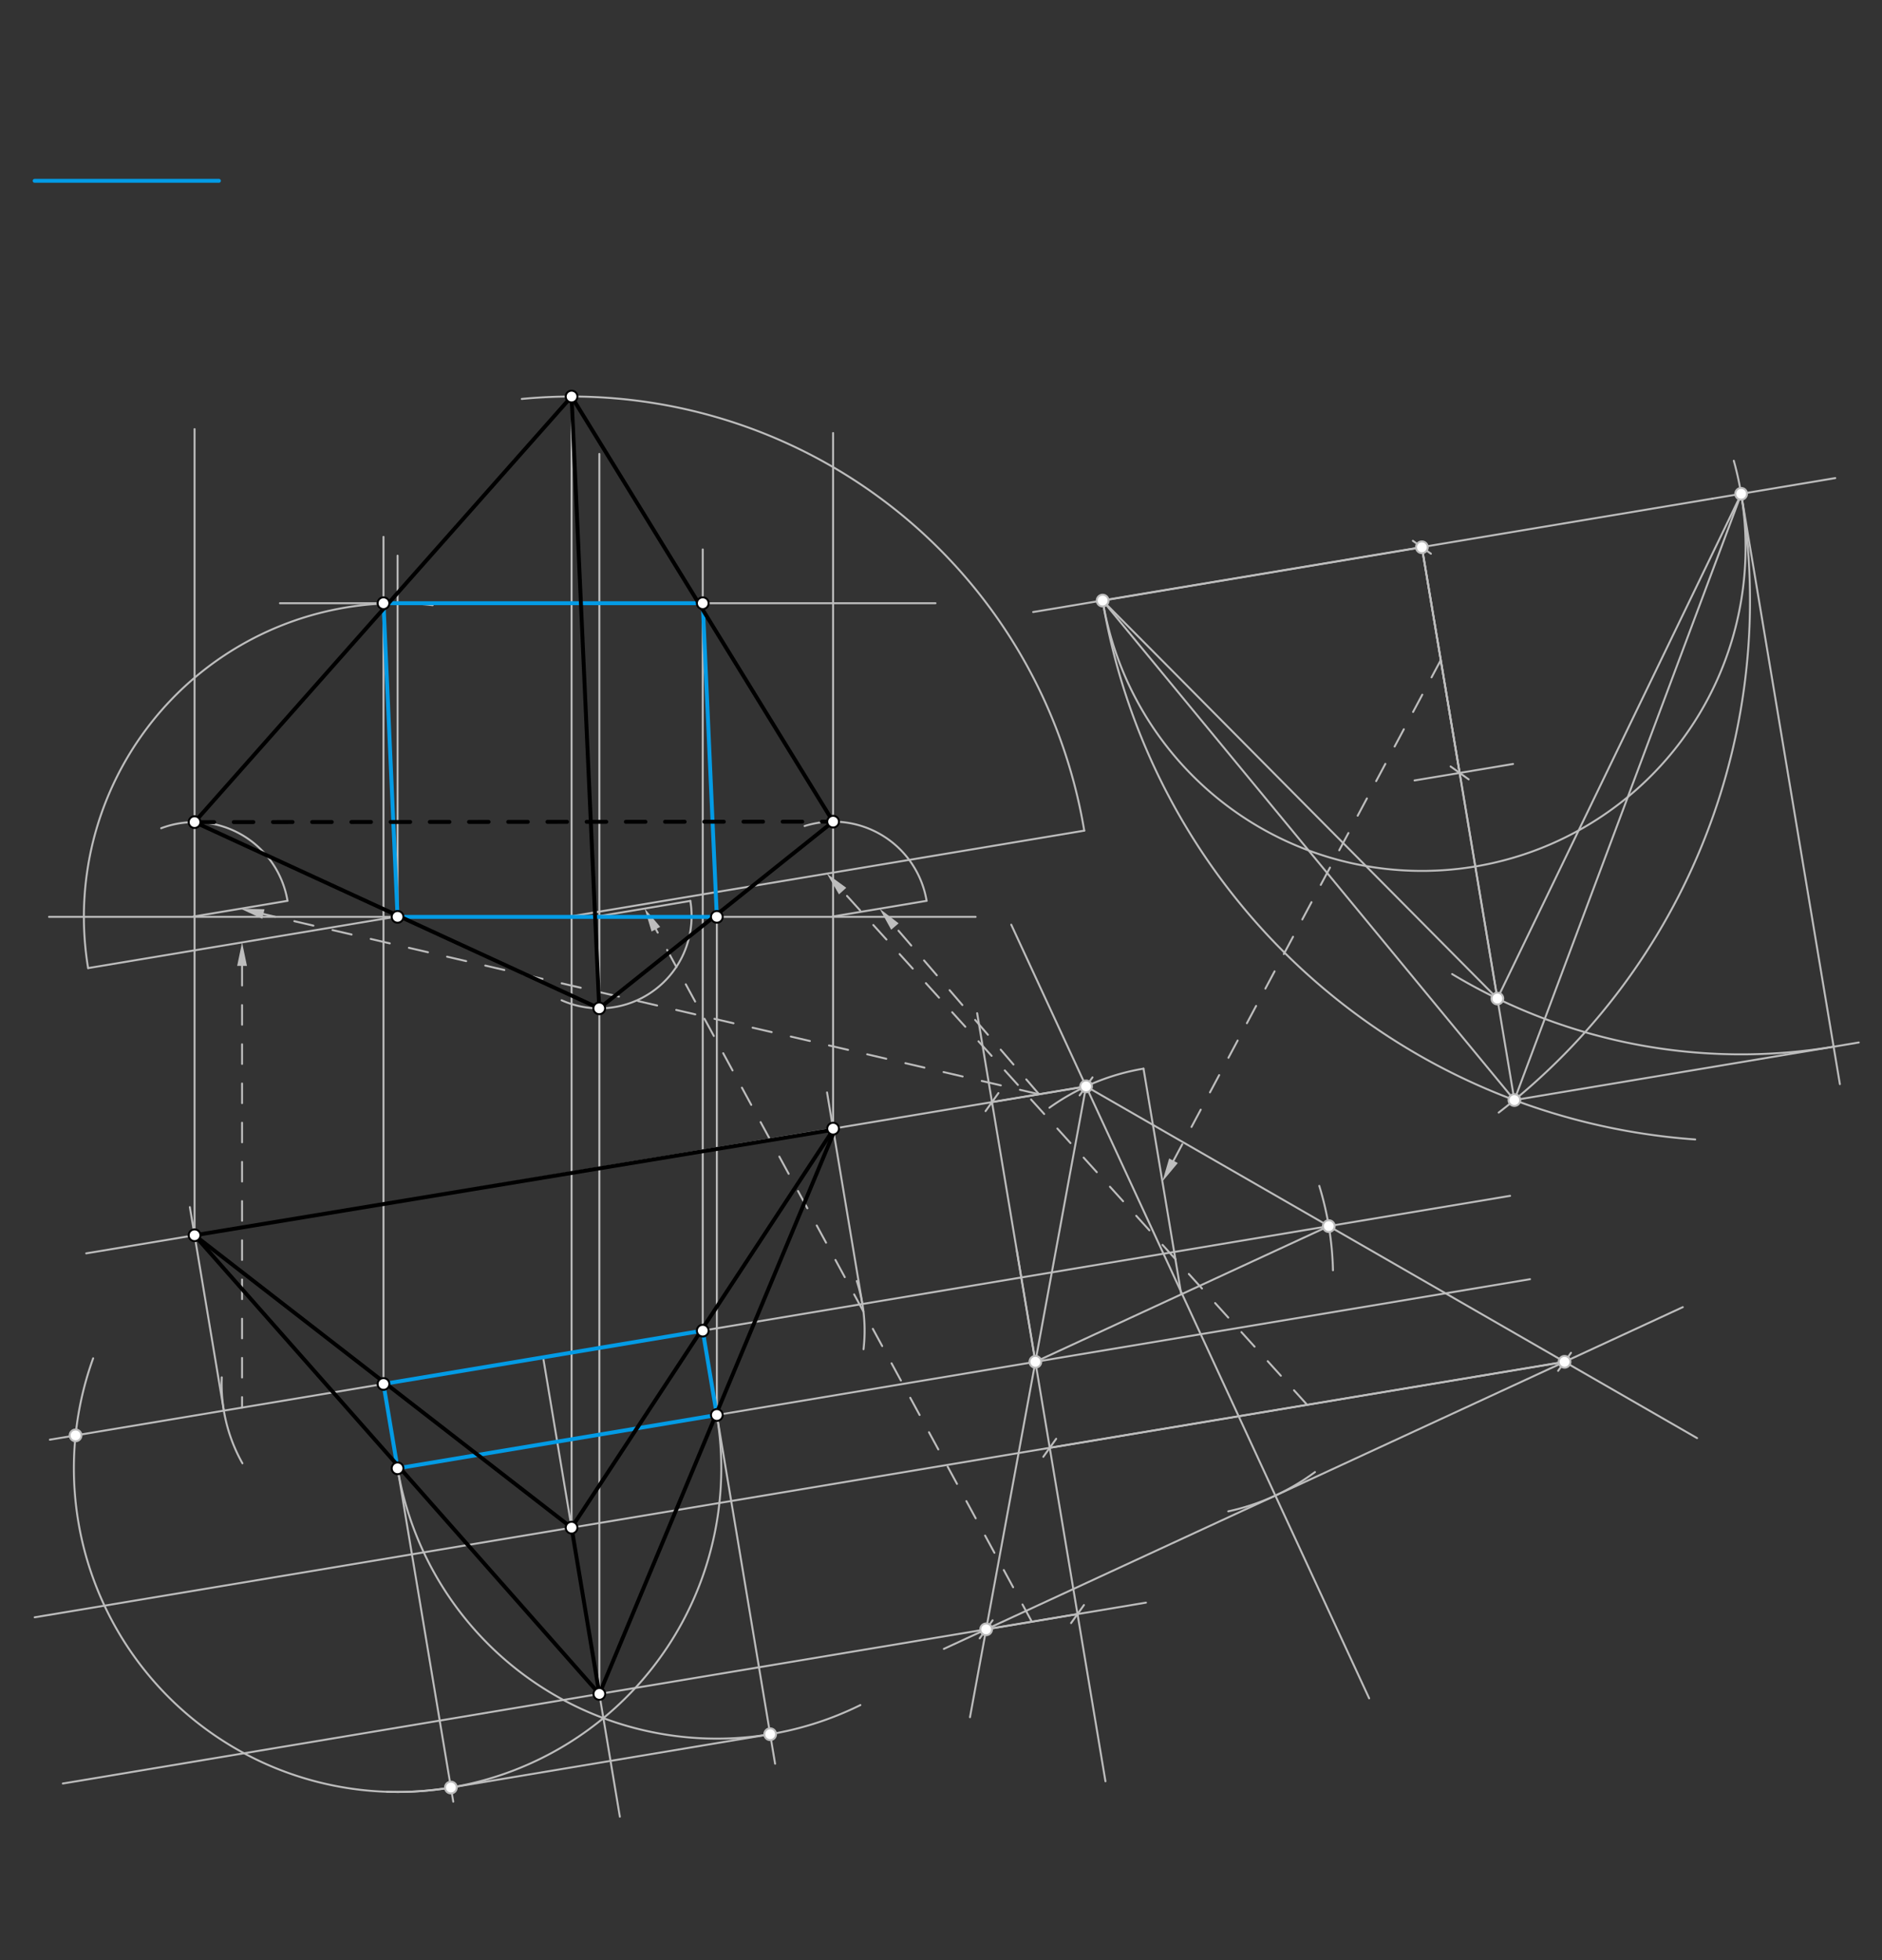 <svg xmlns="http://www.w3.org/2000/svg" class="svg--1it" height="100%" preserveAspectRatio="xMidYMid meet" viewBox="0 0 960 1000" width="100%"><rect x="0" y="0" width="960" height="1000" fill="#333333" stroke="none"/><defs><marker id="marker-arrow" markerHeight="16" markerUnits="userSpaceOnUse" markerWidth="24" orient="auto-start-reverse" refX="24" refY="4" viewBox="0 0 24 8"><path d="M 0 0 L 24 4 L 0 8 z" stroke="inherit"></path></marker></defs><g class="aux-layer--1FB"><g class="element--2qn"><path d="M 365.657 721.893 A 165.113 165.113 0 0 1 197.389 914.118" fill="none" stroke="#BDBDBD" stroke-dasharray="none" stroke-linecap="round" stroke-width="1"></path></g><g class="element--2qn"><path d="M 202.8 749.093 A 165.113 165.113 0 0 0 438.878 869.883" fill="none" stroke="#BDBDBD" stroke-dasharray="none" stroke-linecap="round" stroke-width="1"></path></g><g class="element--2qn"><line stroke="#BDBDBD" stroke-dasharray="none" stroke-linecap="round" stroke-width="1" x1="202.8" x2="231.205" y1="749.093" y2="919.164"></line></g><g class="element--2qn"><line stroke="#BDBDBD" stroke-dasharray="none" stroke-linecap="round" stroke-width="1" x1="365.657" x2="395.371" y1="721.893" y2="899.801"></line></g><g class="element--2qn"><line stroke="#BDBDBD" stroke-dasharray="none" stroke-linecap="round" stroke-width="1" x1="230" x2="392.857" y1="911.95" y2="884.75"></line></g><g class="element--2qn"><line stroke="#BDBDBD" stroke-dasharray="none" stroke-linecap="round" stroke-width="1" x1="358.47" x2="25.428" y1="678.863" y2="734.487"></line></g><g class="element--2qn"><path d="M 230 911.95 A 165.113 165.113 0 0 1 47.519 692.968" fill="none" stroke="#BDBDBD" stroke-dasharray="none" stroke-linecap="round" stroke-width="1"></path></g><g class="element--2qn"><line stroke="#BDBDBD" stroke-dasharray="none" stroke-linecap="round" stroke-width="1" x1="202.013" x2="44.944" y1="467.663" y2="493.897"></line></g><g class="element--2qn"><path d="M 44.944 493.897 A 160.007 160.007 0 0 1 220.689 308.749" fill="none" stroke="#BDBDBD" stroke-dasharray="none" stroke-linecap="round" stroke-width="1"></path></g><g class="element--2qn"><line stroke="#BDBDBD" stroke-dasharray="10" stroke-linecap="round" stroke-width="1" x1="123.478" x2="123.478" y1="492.78" y2="718.105"></line><path d="M123.478,480.78 l12,2.5 l0,-5 z" fill="#BDBDBD" stroke="#BDBDBD" stroke-width="0" transform="rotate(90, 123.478, 480.78)"></path></g><g class="element--2qn"><line stroke="#BDBDBD" stroke-dasharray="none" stroke-linecap="round" stroke-width="1" x1="202.8" x2="202.8" y1="467.752" y2="283.493"></line></g><g class="element--2qn"><line stroke="#BDBDBD" stroke-dasharray="none" stroke-linecap="round" stroke-width="1" x1="142.8" x2="477.2" y1="307.746" y2="307.746"></line></g><g class="element--2qn"><line stroke="#BDBDBD" stroke-dasharray="none" stroke-linecap="round" stroke-width="1" x1="365.657" x2="365.657" y1="467.752" y2="721.893"></line></g><g class="element--2qn"><line stroke="#BDBDBD" stroke-dasharray="none" stroke-linecap="round" stroke-width="1" x1="358.47" x2="358.47" y1="678.863" y2="280.293"></line></g><g class="element--2qn"><line stroke="#BDBDBD" stroke-dasharray="none" stroke-linecap="round" stroke-width="1" x1="195.613" x2="195.613" y1="706.063" y2="273.893"></line></g><g class="element--2qn"><line stroke="#BDBDBD" stroke-dasharray="none" stroke-linecap="round" stroke-width="1" x1="358.47" x2="770.303" y1="678.863" y2="610.08"></line></g><g class="element--2qn"><line stroke="#BDBDBD" stroke-dasharray="none" stroke-linecap="round" stroke-width="1" x1="365.657" x2="780.45" y1="721.893" y2="652.616"></line></g><g class="element--2qn"><line stroke="#BDBDBD" stroke-dasharray="none" stroke-linecap="round" stroke-width="1" x1="528.143" x2="518.673" y1="694.755" y2="638.053"></line></g><g class="element--2qn"><path d="M 679.943 648.057 A 159.024 159.024 0 0 0 672.957 605.005" fill="none" stroke="#BDBDBD" stroke-dasharray="none" stroke-linecap="round" stroke-width="1"></path></g><g class="element--2qn"><line stroke="#BDBDBD" stroke-dasharray="none" stroke-linecap="round" stroke-width="1" x1="528.143" x2="677.807" y1="694.755" y2="625.529"></line></g><g class="element--2qn"><line stroke="#BDBDBD" stroke-dasharray="none" stroke-linecap="round" stroke-width="1" x1="527" x2="873.468" y1="312.244" y2="254.378"></line></g><g class="element--2qn"><line stroke="#BDBDBD" stroke-dasharray="none" stroke-linecap="round" stroke-width="1" x1="873.468" x2="936.167" y1="254.378" y2="243.906"></line></g><g class="element--2qn"><path d="M 562.447 306.397 A 165.113 165.113 0 1 0 884.411 235.069" fill="none" stroke="#BDBDBD" stroke-dasharray="none" stroke-linecap="round" stroke-width="1"></path></g><g class="element--2qn"><path d="M 562.447 306.397 A 330.226 330.226 0 0 0 864.716 581.32" fill="none" stroke="#BDBDBD" stroke-dasharray="none" stroke-linecap="round" stroke-width="1"></path></g><g class="element--2qn"><path d="M 888.149 251.926 A 330.226 330.226 0 0 1 764.469 567.617" fill="none" stroke="#BDBDBD" stroke-dasharray="none" stroke-linecap="round" stroke-width="1"></path></g><g class="element--2qn"><line stroke="#BDBDBD" stroke-dasharray="none" stroke-linecap="round" stroke-width="1" x1="562.447" x2="772.471" y1="306.397" y2="561.228"></line></g><g class="element--2qn"><line stroke="#BDBDBD" stroke-dasharray="none" stroke-linecap="round" stroke-width="1" x1="888.173" x2="772.471" y1="252.067" y2="561.228"></line></g><g class="element--2qn"><line stroke="#BDBDBD" stroke-dasharray="none" stroke-linecap="round" stroke-width="1" x1="725.304" x2="772.471" y1="279.197" y2="561.228"></line></g><g class="element--2qn"><line stroke="#BDBDBD" stroke-dasharray="none" stroke-linecap="round" stroke-width="1" x1="772.471" x2="948.151" y1="561.228" y2="531.847"></line></g><g class="element--2qn"><line stroke="#BDBDBD" stroke-dasharray="none" stroke-linecap="round" stroke-width="1" x1="888.173" x2="938.517" y1="252.067" y2="553.097"></line></g><g class="element--2qn"><path d="M 935.322 533.993 A 285.841 285.841 0 0 1 740.718 496.939" fill="none" stroke="#BDBDBD" stroke-dasharray="none" stroke-linecap="round" stroke-width="1"></path></g><g class="element--2qn"><line stroke="#BDBDBD" stroke-dasharray="none" stroke-linecap="round" stroke-width="1" x1="888.173" x2="763.809" y1="252.067" y2="509.436"></line></g><g class="element--2qn"><line stroke="#BDBDBD" stroke-dasharray="none" stroke-linecap="round" stroke-width="1" x1="562.447" x2="763.809" y1="306.397" y2="509.436"></line></g><g class="element--2qn"><line stroke="#BDBDBD" stroke-dasharray="none" stroke-linecap="round" stroke-width="1" x1="562.447" x2="725.304" y1="306.397" y2="279.197"></line></g><g class="element--2qn"><line stroke="#BDBDBD" stroke-dasharray="none" stroke-linecap="round" stroke-width="1" x1="515.832" x2="698.401" y1="471.742" y2="866.448"></line></g><g class="element--2qn"><line stroke="#BDBDBD" stroke-dasharray="none" stroke-linecap="round" stroke-width="1" x1="725.304" x2="763.809" y1="279.197" y2="509.436"></line></g><g class="element--2qn"><line stroke="#BDBDBD" stroke-dasharray="none" stroke-linecap="round" stroke-width="1" x1="721.544" x2="771.806" y1="398.165" y2="389.759"></line></g><g class="element--2qn"><line stroke="#BDBDBD" stroke-dasharray="none" stroke-linecap="round" stroke-width="1" x1="602.556" x2="583.304" y1="660.317" y2="545.197"></line></g><g class="element--2qn"><line stroke="#BDBDBD" stroke-dasharray="none" stroke-linecap="round" stroke-width="1" x1="725.304" x2="744.556" y1="279.197" y2="394.317"></line><path d="M729.304,275.197 l-8,8" stroke="#BDBDBD" stroke-linecap="round" stroke-width="1" transform="rotate(80.506, 725.304, 279.197)"></path><path d="M748.556,390.317 l-8,8" stroke="#BDBDBD" stroke-linecap="round" stroke-width="1" transform="rotate(260.506, 744.556, 394.317)"></path></g><g class="element--2qn"><line stroke="#BDBDBD" stroke-dasharray="10" stroke-linecap="round" stroke-width="1" x1="734.93" x2="598.581" y1="336.757" y2="592.171"></line><path d="M592.93,602.757 l12,2.5 l0,-5 z" fill="#BDBDBD" stroke="#BDBDBD" stroke-width="0" transform="rotate(298.095, 592.93, 602.757)"></path></g><g class="element--2qn"><path d="M 583.304 545.197 A 115.003 115.003 0 0 0 535.32 565.121" fill="none" stroke="#BDBDBD" stroke-dasharray="none" stroke-linecap="round" stroke-width="1"></path></g><g class="element--2qn"><path d="M 670.766 751.007 A 115.003 115.003 0 0 1 626.532 771.04" fill="none" stroke="#BDBDBD" stroke-dasharray="none" stroke-linecap="round" stroke-width="1"></path></g><g class="element--2qn"><line stroke="#BDBDBD" stroke-dasharray="none" stroke-linecap="round" stroke-width="1" x1="553.994" x2="494.786" y1="554.247" y2="876.065"></line></g><g class="element--2qn"><line stroke="#BDBDBD" stroke-dasharray="none" stroke-linecap="round" stroke-width="1" x1="553.994" x2="865.666" y1="554.247" y2="733.682"></line></g><g class="element--2qn"><line stroke="#BDBDBD" stroke-dasharray="none" stroke-linecap="round" stroke-width="1" x1="481.459" x2="858.395" y1="841.217" y2="666.866"></line></g><g class="element--2qn"><line stroke="#BDBDBD" stroke-dasharray="none" stroke-linecap="round" stroke-width="1" x1="553.994" x2="43.972" y1="554.247" y2="639.429"></line></g><g class="element--2qn"><line stroke="#BDBDBD" stroke-dasharray="none" stroke-linecap="round" stroke-width="1" x1="503.033" x2="32.046" y1="831.238" y2="909.901"></line></g><g class="element--2qn"><line stroke="#BDBDBD" stroke-dasharray="none" stroke-linecap="round" stroke-width="1" x1="798.073" x2="17.683" y1="694.768" y2="825.107"></line></g><g class="element--2qn"><line stroke="#BDBDBD" stroke-dasharray="none" stroke-linecap="round" stroke-width="1" x1="277.042" x2="316.184" y1="692.463" y2="926.826"></line></g><g class="element--2qn"><path d="M 437.05 653.548 A 82.556 82.556 0 0 1 440.481 688.339" fill="none" stroke="#BDBDBD" stroke-dasharray="none" stroke-linecap="round" stroke-width="1"></path></g><g class="element--2qn"><path d="M 113.126 702.681 A 82.556 82.556 0 0 0 123.66 746.54" fill="none" stroke="#BDBDBD" stroke-dasharray="none" stroke-linecap="round" stroke-width="1"></path></g><g class="element--2qn"><line stroke="#BDBDBD" stroke-dasharray="none" stroke-linecap="round" stroke-width="1" x1="114.185" x2="96.842" y1="719.663" y2="615.827"></line></g><g class="element--2qn"><line stroke="#BDBDBD" stroke-dasharray="none" stroke-linecap="round" stroke-width="1" x1="439.899" x2="421.871" y1="665.263" y2="557.324"></line></g><g class="element--2qn"><line stroke="#BDBDBD" stroke-dasharray="none" stroke-linecap="round" stroke-width="1" x1="498.438" x2="563.888" y1="516.899" y2="908.771"></line></g><g class="element--2qn"><line stroke="#BDBDBD" stroke-dasharray="none" stroke-linecap="round" stroke-width="1" x1="503.033" x2="584.558" y1="831.238" y2="817.622"></line></g><g class="element--2qn"><line stroke="#BDBDBD" stroke-dasharray="none" stroke-linecap="round" stroke-width="1" x1="99.242" x2="99.242" y1="630.198" y2="218.911"></line></g><g class="element--2qn"><line stroke="#BDBDBD" stroke-dasharray="none" stroke-linecap="round" stroke-width="1" x1="291.556" x2="291.556" y1="779.365" y2="220.244"></line></g><g class="element--2qn"><line stroke="#BDBDBD" stroke-dasharray="none" stroke-linecap="round" stroke-width="1" x1="305.723" x2="305.723" y1="864.192" y2="231.578"></line></g><g class="element--2qn"><line stroke="#BDBDBD" stroke-dasharray="none" stroke-linecap="round" stroke-width="1" x1="424.957" x2="424.957" y1="575.798" y2="220.911"></line></g><g class="element--2qn"><line stroke="#BDBDBD" stroke-dasharray="none" stroke-linecap="round" stroke-width="1" x1="25" x2="497.667" y1="467.752" y2="467.752"></line></g><g class="element--2qn"><line stroke="#BDBDBD" stroke-dasharray="none" stroke-linecap="round" stroke-width="1" x1="424.681" x2="472.66" y1="467.593" y2="459.58"></line></g><g class="element--2qn"><line stroke="#BDBDBD" stroke-dasharray="none" stroke-linecap="round" stroke-width="1" x1="98.681" x2="146.66" y1="467.593" y2="459.58"></line></g><g class="element--2qn"><line stroke="#BDBDBD" stroke-dasharray="none" stroke-linecap="round" stroke-width="1" x1="305.533" x2="352.138" y1="467.404" y2="459.62"></line></g><g class="element--2qn"><line stroke="#BDBDBD" stroke-dasharray="none" stroke-linecap="round" stroke-width="1" x1="290.47" x2="553.073" y1="467.627" y2="423.768"></line></g><g class="element--2qn"><line stroke="#BDBDBD" stroke-dasharray="none" stroke-linecap="round" stroke-width="1" x1="506.014" x2="553.994" y1="562.26" y2="554.247"></line><path d="M510.014,558.26 l-8,8" stroke="#BDBDBD" stroke-linecap="round" stroke-width="1" transform="rotate(350.518, 506.014, 562.26)"></path><path d="M557.994,550.247 l-8,8" stroke="#BDBDBD" stroke-linecap="round" stroke-width="1" transform="rotate(170.518, 553.994, 554.247)"></path></g><g class="element--2qn"><line stroke="#BDBDBD" stroke-dasharray="none" stroke-linecap="round" stroke-width="1" x1="535.47" x2="798.073" y1="738.627" y2="694.768"></line><path d="M539.47,734.627 l-8,8" stroke="#BDBDBD" stroke-linecap="round" stroke-width="1" transform="rotate(350.518, 535.47, 738.627)"></path><path d="M802.073,690.768 l-8,8" stroke="#BDBDBD" stroke-linecap="round" stroke-width="1" transform="rotate(170.518, 798.073, 694.768)"></path></g><g class="element--2qn"><line stroke="#BDBDBD" stroke-dasharray="none" stroke-linecap="round" stroke-width="1" x1="503.033" x2="549.638" y1="831.238" y2="823.454"></line><path d="M507.033,827.238 l-8,8" stroke="#BDBDBD" stroke-linecap="round" stroke-width="1" transform="rotate(350.518, 503.033, 831.238)"></path><path d="M553.638,819.454 l-8,8" stroke="#BDBDBD" stroke-linecap="round" stroke-width="1" transform="rotate(170.518, 549.638, 823.454)"></path></g><g class="element--2qn"><line stroke="#BDBDBD" stroke-dasharray="10" stroke-linecap="round" stroke-width="1" x1="530.004" x2="456.491" y1="558.253" y2="472.689"></line><path d="M448.671,463.587 l12,2.5 l0,-5 z" fill="#BDBDBD" stroke="#BDBDBD" stroke-width="0" transform="rotate(49.332, 448.671, 463.587)"></path></g><g class="element--2qn"><line stroke="#BDBDBD" stroke-dasharray="10" stroke-linecap="round" stroke-width="1" x1="530.004" x2="134.359" y1="558.253" y2="466.303"></line><path d="M122.671,463.587 l12,2.5 l0,-5 z" fill="#BDBDBD" stroke="#BDBDBD" stroke-width="0" transform="rotate(13.084, 122.671, 463.587)"></path></g><g class="element--2qn"><line stroke="#BDBDBD" stroke-dasharray="10" stroke-linecap="round" stroke-width="1" x1="526.336" x2="334.561" y1="827.346" y2="474.059"></line><path d="M328.836,463.512 l12,2.5 l0,-5 z" fill="#BDBDBD" stroke="#BDBDBD" stroke-width="0" transform="rotate(61.506, 328.836, 463.512)"></path></g><g class="element--2qn"><line stroke="#BDBDBD" stroke-dasharray="10" stroke-linecap="round" stroke-width="1" x1="666.772" x2="429.819" y1="716.698" y2="454.599"></line><path d="M421.772,445.698 l12,2.5 l0,-5 z" fill="#BDBDBD" stroke="#BDBDBD" stroke-width="0" transform="rotate(47.885, 421.772, 445.698)"></path></g><g class="element--2qn"><path d="M 553.073 423.768 A 265.139 265.139 0 0 0 266.158 203.526" fill="none" stroke="#BDBDBD" stroke-dasharray="none" stroke-linecap="round" stroke-width="1"></path></g><g class="element--2qn"><line stroke="#BDBDBD" stroke-dasharray="none" stroke-linecap="round" stroke-width="1" x1="291.556" x2="291.556" y1="220.244" y2="199.578"></line></g><g class="element--2qn"><path d="M 472.66 459.58 A 48.364 48.364 0 0 0 410.415 421.421" fill="none" stroke="#BDBDBD" stroke-dasharray="none" stroke-linecap="round" stroke-width="1"></path></g><g class="element--2qn"><path d="M 146.66 459.58 A 48.075 48.075 0 0 0 82.214 422.542" fill="none" stroke="#BDBDBD" stroke-dasharray="none" stroke-linecap="round" stroke-width="1"></path></g><g class="element--2qn"><path d="M 352.138 459.62 A 47.057 47.057 0 0 1 286.452 510.303" fill="none" stroke="#BDBDBD" stroke-dasharray="none" stroke-linecap="round" stroke-width="1"></path></g><g class="element--2qn"><circle cx="230" cy="911.95" r="3" stroke="#BDBDBD" stroke-width="1" fill="#ffffff"></circle>}</g><g class="element--2qn"><circle cx="392.857" cy="884.75" r="3" stroke="#BDBDBD" stroke-width="1" fill="#ffffff"></circle>}</g><g class="element--2qn"><circle cx="38.544" cy="732.297" r="3" stroke="#BDBDBD" stroke-width="1" fill="#ffffff"></circle>}</g><g class="element--2qn"><circle cx="528.143" cy="694.755" r="3" stroke="#BDBDBD" stroke-width="1" fill="#ffffff"></circle>}</g><g class="element--2qn"><circle cx="677.807" cy="625.529" r="3" stroke="#BDBDBD" stroke-width="1" fill="#ffffff"></circle>}</g><g class="element--2qn"><circle cx="725.304" cy="279.197" r="3" stroke="#BDBDBD" stroke-width="1" fill="#ffffff"></circle>}</g><g class="element--2qn"><circle cx="562.447" cy="306.397" r="3" stroke="#BDBDBD" stroke-width="1" fill="#ffffff"></circle>}</g><g class="element--2qn"><circle cx="888.149" cy="251.926" r="3" stroke="#BDBDBD" stroke-width="1" fill="#ffffff"></circle>}</g><g class="element--2qn"><circle cx="772.471" cy="561.228" r="3" stroke="#BDBDBD" stroke-width="1" fill="#ffffff"></circle>}</g><g class="element--2qn"><circle cx="763.809" cy="509.436" r="3" stroke="#BDBDBD" stroke-width="1" fill="#ffffff"></circle>}</g><g class="element--2qn"><circle cx="503.033" cy="831.238" r="3" stroke="#BDBDBD" stroke-width="1" fill="#ffffff"></circle>}</g><g class="element--2qn"><circle cx="798.073" cy="694.768" r="3" stroke="#BDBDBD" stroke-width="1" fill="#ffffff"></circle>}</g><g class="element--2qn"><circle cx="553.994" cy="554.247" r="3" stroke="#BDBDBD" stroke-width="1" fill="#ffffff"></circle>}</g></g><g class="main-layer--3Vd"><g class="element--2qn"><line stroke="#039BE5" stroke-dasharray="none" stroke-linecap="round" stroke-width="2" x1="202.8" x2="365.657" y1="749.093" y2="721.893"></line></g><g class="element--2qn"><line stroke="#039BE5" stroke-dasharray="none" stroke-linecap="round" stroke-width="2" x1="202.8" x2="365.657" y1="467.752" y2="467.752"></line></g><g class="element--2qn"><line stroke="#039BE5" stroke-dasharray="none" stroke-linecap="round" stroke-width="2" x1="17.667" x2="111.667" y1="92.244" y2="92.244"></line></g><g class="element--2qn"><line stroke="#039BE5" stroke-dasharray="none" stroke-linecap="round" stroke-width="2" x1="202.8" x2="195.613" y1="749.093" y2="706.063"></line></g><g class="element--2qn"><line stroke="#039BE5" stroke-dasharray="none" stroke-linecap="round" stroke-width="2" x1="195.613" x2="358.47" y1="706.063" y2="678.863"></line></g><g class="element--2qn"><line stroke="#039BE5" stroke-dasharray="none" stroke-linecap="round" stroke-width="2" x1="358.47" x2="365.657" y1="678.863" y2="721.893"></line></g><g class="element--2qn"><line stroke="#039BE5" stroke-dasharray="none" stroke-linecap="round" stroke-width="2" x1="202.8" x2="195.613" y1="467.752" y2="307.746"></line></g><g class="element--2qn"><line stroke="#039BE5" stroke-dasharray="none" stroke-linecap="round" stroke-width="2" x1="365.657" x2="358.47" y1="467.752" y2="307.746"></line></g><g class="element--2qn"><line stroke="#039BE5" stroke-dasharray="none" stroke-linecap="round" stroke-width="2" x1="358.47" x2="195.613" y1="307.746" y2="307.746"></line></g><g class="element--2qn"><line stroke="#000000" stroke-dasharray="none" stroke-linecap="round" stroke-width="2" x1="291.556" x2="305.723" y1="779.365" y2="864.192"></line></g><g class="element--2qn"><line stroke="#000000" stroke-dasharray="none" stroke-linecap="round" stroke-width="2" x1="305.723" x2="425.667" y1="864.192" y2="576.911"></line></g><g class="element--2qn"><line stroke="#000000" stroke-dasharray="none" stroke-linecap="round" stroke-width="2" x1="425.667" x2="99.242" y1="576.244" y2="630.198"></line></g><g class="element--2qn"><line stroke="#000000" stroke-dasharray="none" stroke-linecap="round" stroke-width="2" x1="291.556" x2="99.242" y1="779.365" y2="630.198"></line></g><g class="element--2qn"><line stroke="#000000" stroke-dasharray="none" stroke-linecap="round" stroke-width="2" x1="291.556" x2="425.048" y1="779.365" y2="576.347"></line></g><g class="element--2qn"><line stroke="#000000" stroke-dasharray="none" stroke-linecap="round" stroke-width="2" x1="305.723" x2="99.242" y1="864.192" y2="630.198"></line></g><g class="element--2qn"><line stroke="#000000" stroke-dasharray="none" stroke-linecap="round" stroke-width="2" x1="305.67" x2="291.556" y1="514.43" y2="202.306"></line></g><g class="element--2qn"><line stroke="#000000" stroke-dasharray="none" stroke-linecap="round" stroke-width="2" x1="305.67" x2="424.957" y1="514.43" y2="419.183"></line></g><g class="element--2qn"><line stroke="#000000" stroke-dasharray="none" stroke-linecap="round" stroke-width="2" x1="424.957" x2="291.556" y1="419.183" y2="202.306"></line></g><g class="element--2qn"><line stroke="#000000" stroke-dasharray="none" stroke-linecap="round" stroke-width="2" x1="291.556" x2="99.242" y1="202.306" y2="419.425"></line></g><g class="element--2qn"><line stroke="#000000" stroke-dasharray="none" stroke-linecap="round" stroke-width="2" x1="99.242" x2="305.67" y1="419.425" y2="514.43"></line></g><g class="element--2qn"><line stroke="#000000" stroke-dasharray="10" stroke-linecap="round" stroke-width="2" x1="99.242" x2="424.957" y1="419.425" y2="419.183"></line></g><g class="element--2qn"><circle cx="202.8" cy="467.752" r="3" stroke="#000000" stroke-width="1" fill="#ffffff"></circle>}</g><g class="element--2qn"><circle cx="365.657" cy="467.752" r="3" stroke="#000000" stroke-width="1" fill="#ffffff"></circle>}</g><g class="element--2qn"><circle cx="202.8" cy="749.093" r="3" stroke="#000000" stroke-width="1" fill="#ffffff"></circle>}</g><g class="element--2qn"><circle cx="365.657" cy="721.893" r="3" stroke="#000000" stroke-width="1" fill="#ffffff"></circle>}</g><g class="element--2qn"><circle cx="195.613" cy="706.063" r="3" stroke="#000000" stroke-width="1" fill="#ffffff"></circle>}</g><g class="element--2qn"><circle cx="358.47" cy="678.863" r="3" stroke="#000000" stroke-width="1" fill="#ffffff"></circle>}</g><g class="element--2qn"><circle cx="358.47" cy="307.746" r="3" stroke="#000000" stroke-width="1" fill="#ffffff"></circle>}</g><g class="element--2qn"><circle cx="195.613" cy="307.746" r="3" stroke="#000000" stroke-width="1" fill="#ffffff"></circle>}</g><g class="element--2qn"><circle cx="305.723" cy="864.192" r="3" stroke="#000000" stroke-width="1" fill="#ffffff"></circle>}</g><g class="element--2qn"><circle cx="291.556" cy="779.365" r="3" stroke="#000000" stroke-width="1" fill="#ffffff"></circle>}</g><g class="element--2qn"><circle cx="424.957" cy="575.798" r="3" stroke="#000000" stroke-width="1" fill="#ffffff"></circle>}</g><g class="element--2qn"><circle cx="99.242" cy="630.198" r="3" stroke="#000000" stroke-width="1" fill="#ffffff"></circle>}</g><g class="element--2qn"><circle cx="305.67" cy="514.43" r="3" stroke="#000000" stroke-width="1" fill="#ffffff"></circle>}</g><g class="element--2qn"><circle cx="424.957" cy="419.183" r="3" stroke="#000000" stroke-width="1" fill="#ffffff"></circle>}</g><g class="element--2qn"><circle cx="291.556" cy="202.306" r="3" stroke="#000000" stroke-width="1" fill="#ffffff"></circle>}</g><g class="element--2qn"><circle cx="99.242" cy="419.425" r="3" stroke="#000000" stroke-width="1" fill="#ffffff"></circle>}</g></g><g class="snaps-layer--2PT"></g><g class="temp-layer--rAP"></g></svg>